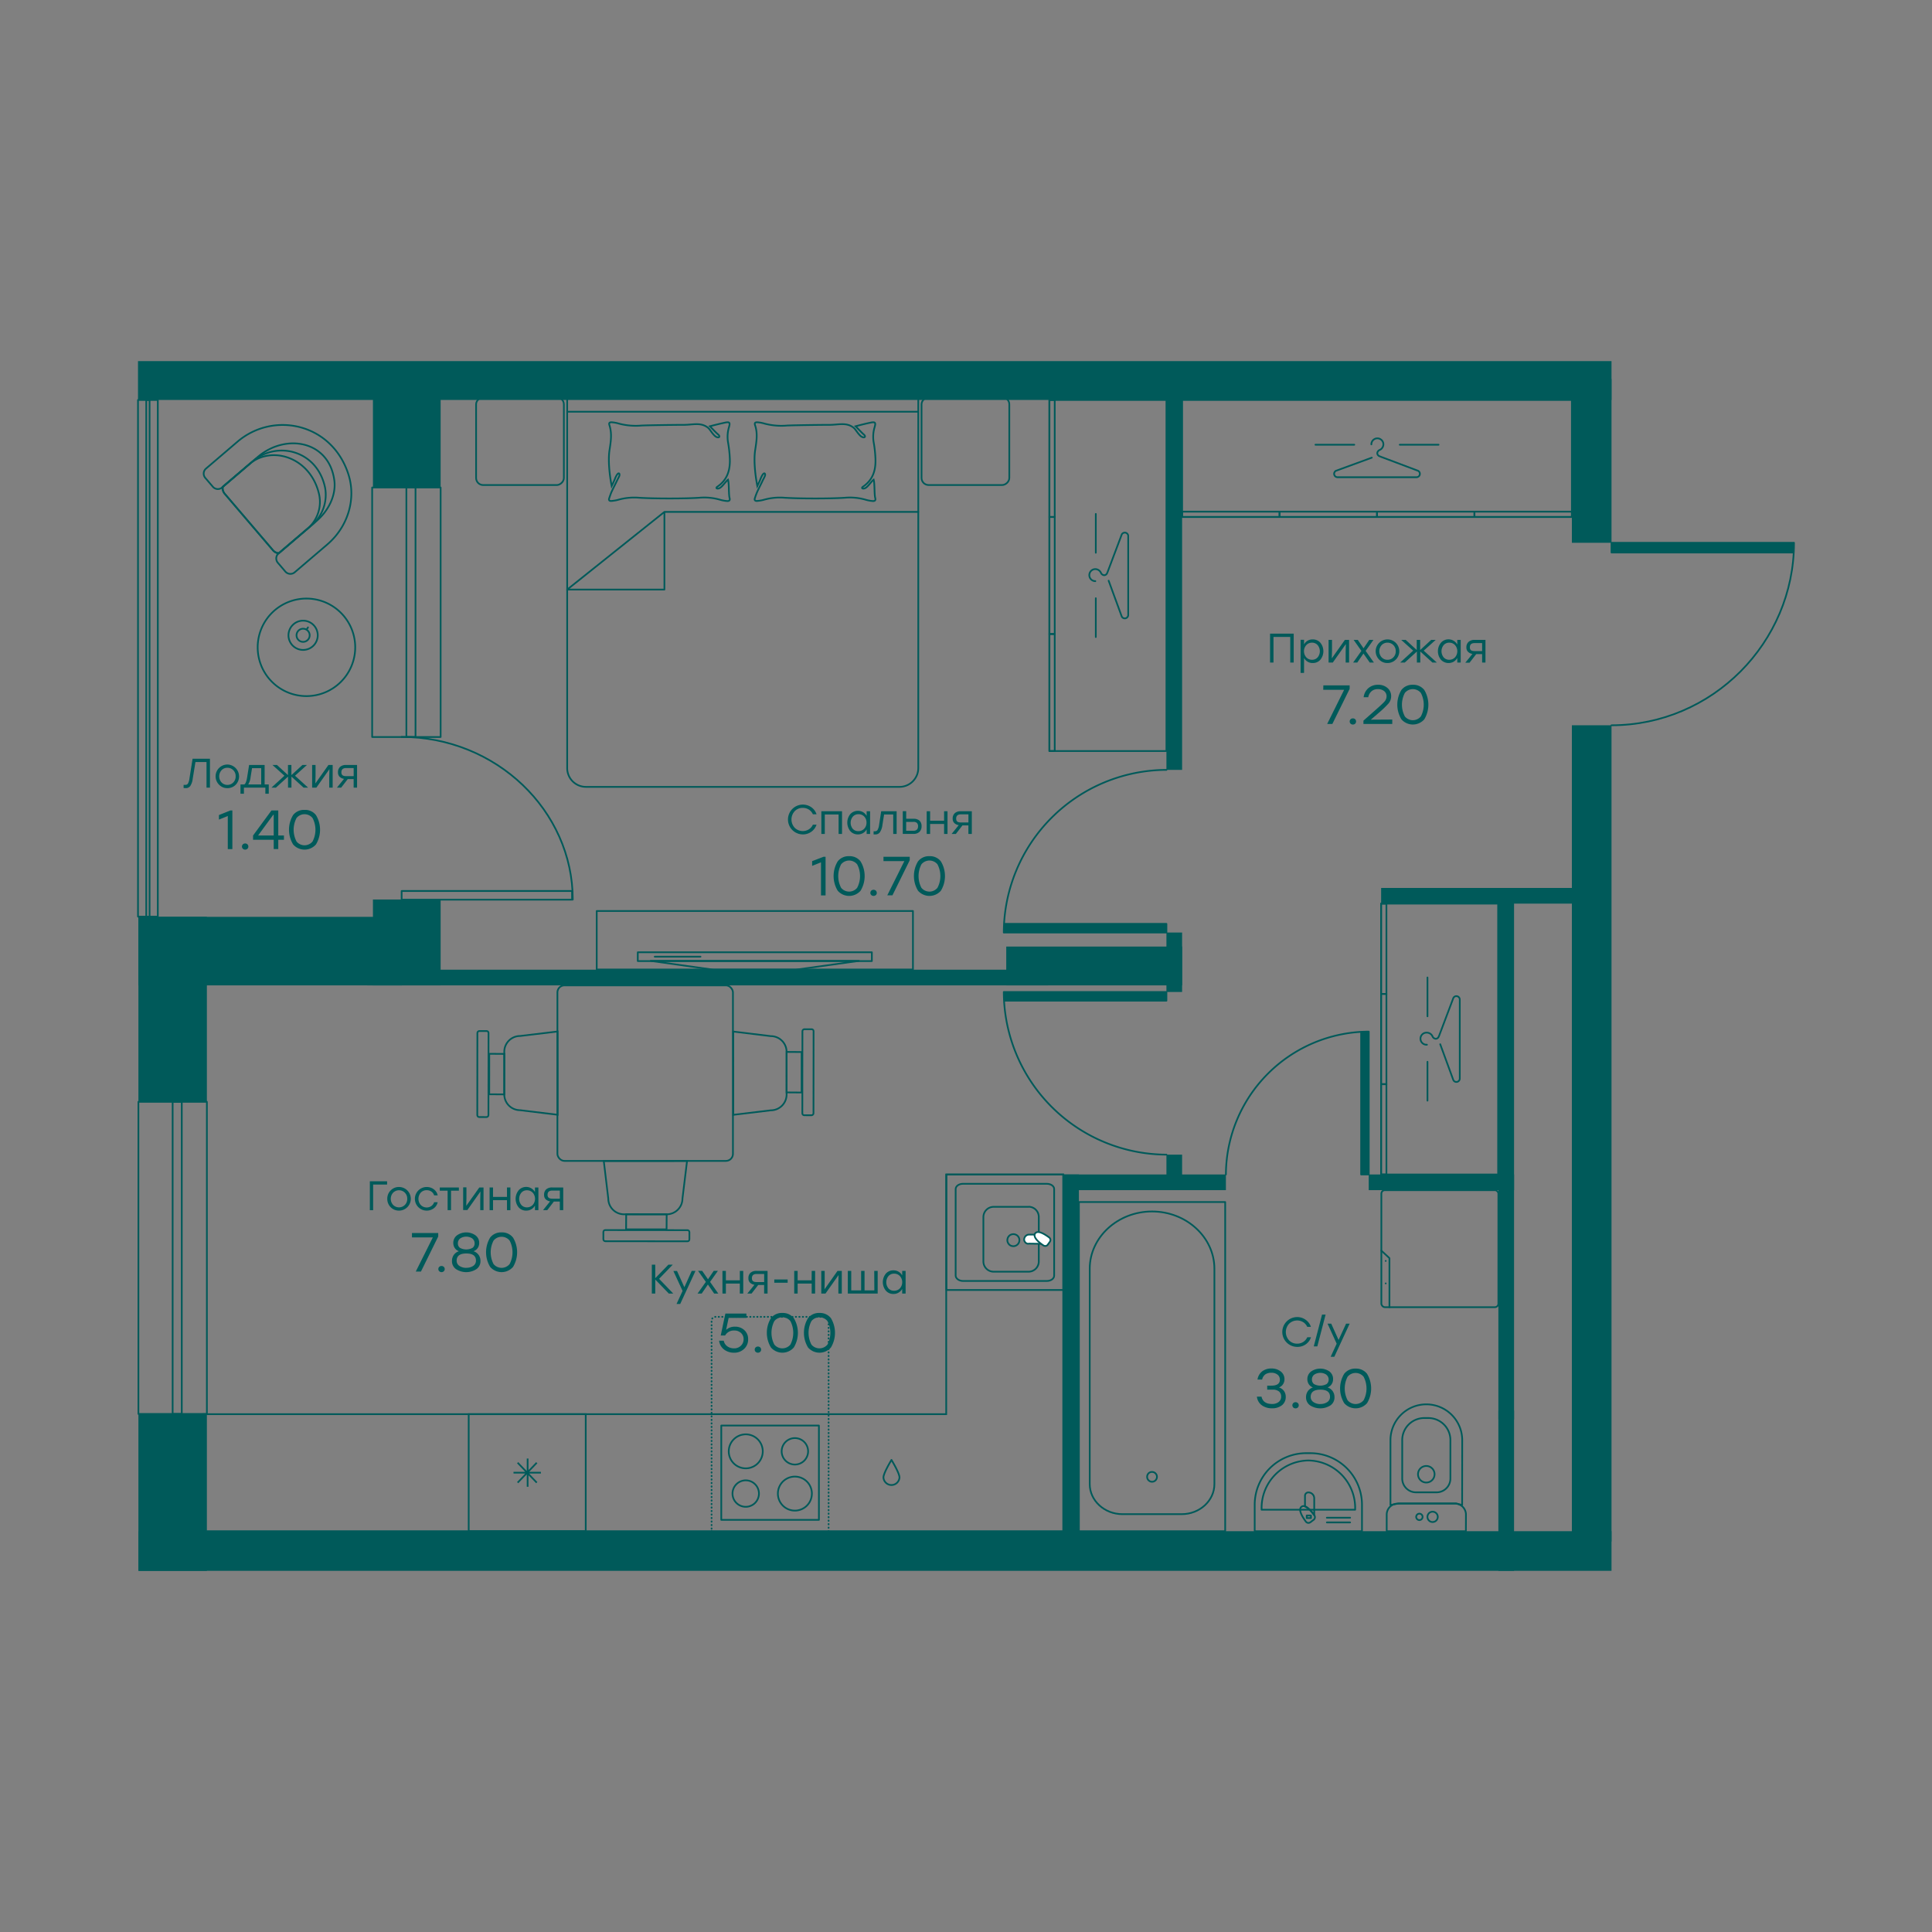 <svg id="_2" data-name="2" xmlns="http://www.w3.org/2000/svg" viewBox="0 0 700 700">
  <rect x="0" y="0" width="700" height="700" fill="#808080" stroke="none"/>
  <defs>
    <style>
      .cls-1, .cls-10, .cls-2, .cls-3, .cls-4, .cls-5, .cls-6, .cls-7, .cls-9 {
        fill: none;
      }

      .cls-1, .cls-10, .cls-11, .cls-2, .cls-3, .cls-4, .cls-5, .cls-6, .cls-7, .cls-8, .cls-9 {
        stroke: #005a5a;
        stroke-width: 0.62px;
      }

      .cls-1, .cls-2 {
        stroke-miterlimit: 22.93;
      }

      .cls-1, .cls-10, .cls-4, .cls-8 {
        fill-rule: evenodd;
      }

      .cls-3, .cls-4, .cls-5, .cls-6 {
        stroke-linecap: round;
      }

      .cls-11, .cls-3, .cls-4 {
        stroke-linejoin: round;
      }

      .cls-10, .cls-5, .cls-6, .cls-9 {
        stroke-miterlimit: 10;
      }

      .cls-6 {
        stroke-dasharray: 0.12 1.15;
      }

      .cls-7, .cls-8 {
        stroke-miterlimit: 22.93;
      }

      .cls-8 {
        fill: #fff;
      }

      .cls-11, .cls-12 {
        fill: #005a5a;
      }
    </style>
  </defs>
  <g>
    <g>
      <polygon class="cls-1" points="73.72 554.78 73.72 512.38 342.83 512.38 342.83 425.52 385.23 425.52 385.23 554.78 73.72 554.78"/>
      <g>
        <rect class="cls-2" x="169.82" y="512.38" width="42.4" height="42.4"/>
        <polygon class="cls-1" points="194.48 529.97 191.17 533.42 191.17 528.46 191.17 533.42 191.02 533.58 191.17 533.58 191.17 533.42 191.17 533.58 195.99 533.58 191.17 533.58 191.17 533.74 191.02 533.58 187.56 537.19 191.02 533.58 191.02 533.58 191.02 533.58 191.02 533.58 191.02 533.58 186.05 533.58 191.02 533.58 187.56 529.97 191.02 533.58 191.02 533.58 191.02 533.58 191.17 533.74 191.17 538.69 191.17 533.74 194.48 537.19 191.17 533.74 191.17 533.58 191.02 533.58 191.17 533.42 194.48 529.97"/>
      </g>
      <g>
        <g>
          <rect class="cls-3" x="261.33" y="516.5" width="35.38" height="34.18"/>
          <path class="cls-4" d="M270.19,536.36a4.79,4.79,0,1,1-4.79,4.79A4.8,4.8,0,0,1,270.19,536.36Z"/>
          <path class="cls-4" d="M270.19,519.69a6.16,6.16,0,1,1-6.15,6.15A6.17,6.17,0,0,1,270.19,519.69Z"/>
          <path class="cls-4" d="M288,535a6.16,6.16,0,1,1-6.16,6.15A6.16,6.16,0,0,1,288,535Z"/>
          <path class="cls-4" d="M288,521.05a4.79,4.79,0,1,1-4.79,4.79A4.8,4.8,0,0,1,288,521.05Z"/>
        </g>
        <g>
          <line class="cls-5" x1="300.22" y1="554.78" x2="300.22" y2="554.72"/>
          <path class="cls-6" d="M300.22,553.57V478.51a1.39,1.39,0,0,0-1.39-1.39H259.21a1.39,1.39,0,0,0-1.39,1.39v75.63"/>
          <line class="cls-5" x1="257.82" y1="554.72" x2="257.82" y2="554.78"/>
        </g>
      </g>
      <path class="cls-3" d="M325.9,535.31a2.91,2.91,0,0,1-5.81,0c0-1.61,2.91-6.35,2.91-6.35S325.9,533.7,325.9,535.31Z"/>
      <g>
        <path class="cls-7" d="M379.26,428.91H348.92c-1.47,0-2.67.83-2.67,1.93v31.35c0,1,1.2,1.93,2.67,1.93h30.34c1.48,0,2.68-.83,2.68-1.93V430.77C381.94,429.74,380.74,428.91,379.26,428.91Z"/>
        <path class="cls-7" d="M372.66,437.26H360a3.72,3.72,0,0,0-3.7,3.72v16.08a3.72,3.72,0,0,0,3.7,3.7h12.68a3.7,3.7,0,0,0,3.69-3.7h0V441a3.69,3.69,0,0,0-3.61-3.77Z"/>
        <path class="cls-7" d="M369.35,449.33a2,2,0,0,0-.36-1.2,2.08,2.08,0,0,0-1-.81,2.25,2.25,0,0,0-1.26-.12,2.16,2.16,0,0,0-1.12.6,2.22,2.22,0,0,0-.58,1.1,2,2,0,0,0,.12,1.26,2.33,2.33,0,0,0,.79,1,2.29,2.29,0,0,0,1.22.36,2.2,2.2,0,0,0,1.53-.63A2.14,2.14,0,0,0,369.35,449.33Z"/>
        <path class="cls-8" d="M378.13,450.66a9.65,9.65,0,0,1-2.74-3.34h-2.5a1.81,1.81,0,0,0-1.81,1.66,1.52,1.52,0,0,0,.11.7,1.72,1.72,0,0,0,.41.56,1.26,1.26,0,0,0,.6.35,2,2,0,0,0,.69,0Z"/>
        <path class="cls-8" d="M379.6,451l.72-1a1.19,1.19,0,0,0,.27-.83,1.22,1.22,0,0,0-.39-.77c-.93-.68-4.06-3-5.14-1.51s2.07,3.77,3,4.35a1.15,1.15,0,0,0,.83.18A1,1,0,0,0,379.6,451Z"/>
        <path class="cls-3" d="M385.29,425.57H342.9v41.82h42.39Z"/>
      </g>
    </g>
    <g>
      <path class="cls-4" d="M493.47,554.78H454.6v-9.57a18.69,18.69,0,0,1,18.58-18.7h1.7a18.7,18.7,0,0,1,18.59,18.7Z"/>
      <path class="cls-4" d="M491,547H457.1v-.51A17.19,17.19,0,0,1,474,529.16h0A17.19,17.19,0,0,1,491,546.49Z"/>
      <line class="cls-3" x1="489.17" y1="551.6" x2="480.74" y2="551.6"/>
      <line class="cls-3" x1="489.17" y1="549.89" x2="480.74" y2="549.89"/>
      <g>
        <path class="cls-4" d="M476.17,549a9.93,9.93,0,0,0-3.35-3.2v-3.84a1.23,1.23,0,0,1,1.23-1.23h0a2.14,2.14,0,0,1,2.12,2.13Z"/>
        <path class="cls-4" d="M475.85,550.73l-1,.76a1.2,1.2,0,0,1-1.68-.13c-.71-1-3.14-4.3-1.6-5.44h0c1.58-1.17,4,2.19,4.68,3.16A1.21,1.21,0,0,1,475.85,550.73Z"/>
        <rect class="cls-3" x="473.45" y="549.1" width="1.54" height="0.93"/>
      </g>
    </g>
    <g>
      <path class="cls-4" d="M531.12,554.78H502.43v-6a4,4,0,0,1,4-4h20.71a4,4,0,0,1,4,4Z"/>
      <path class="cls-4" d="M529.76,545.3l-2.18-.58H506.85l-3.06.58V521.82a13,13,0,0,1,13-13h0a13,13,0,0,1,13,13Z"/>
      <path class="cls-4" d="M520.5,540.7h-7.45a5,5,0,0,1-5-5V521.78a8,8,0,0,1,8-8h1.46a8,8,0,0,1,8,8v13.93A5,5,0,0,1,520.5,540.7Z"/>
      <path class="cls-4" d="M516.77,537.15a3,3,0,1,1,3-3A3,3,0,0,1,516.77,537.15Z"/>
      <path class="cls-4" d="M519.07,551.46a1.87,1.87,0,1,1,1.86-1.87A1.87,1.87,0,0,1,519.07,551.46Z"/>
      <path class="cls-4" d="M514.27,550.75a1.16,1.16,0,1,1,1.16-1.16A1.15,1.15,0,0,1,514.27,550.75Z"/>
    </g>
    <g>
      <rect class="cls-3" x="390.91" y="435.52" width="53" height="119.26"/>
      <path class="cls-4" d="M440,459.68v78.05c0,6-5.34,10.88-11.85,10.88H406.68c-6.52,0-11.85-4.9-11.85-10.88V459.68c0-11.41,10.16-20.74,22.58-20.74S440,448.27,440,459.68Z"/>
      <path class="cls-4" d="M415.63,535a1.78,1.78,0,1,0,1.78-1.69A1.74,1.74,0,0,0,415.63,535Z"/>
    </g>
    <g>
      <g>
        <rect class="cls-3" x="500.49" y="431.22" width="42.4" height="42.4" rx="1.28"/>
        <polyline class="cls-4" points="500.49 453.13 503.42 455.85 503.42 473.62"/>
      </g>
      <g>
        <path class="cls-4" d="M502.07,456.86v0Z"/>
        <path class="cls-4" d="M502.07,465v0Z"/>
      </g>
    </g>
    <g>
      <polygon class="cls-4" points="500.4 327.4 542.8 327.4 542.8 337.62 542.8 415.32 542.8 425.53 500.4 425.53 500.4 415.32 500.4 337.62 500.4 327.4"/>
      <polygon class="cls-4" points="500.39 327.4 502.33 327.4 502.33 330.81 502.33 356.71 502.33 360.11 500.39 360.11 500.39 356.71 500.39 330.81 500.39 327.4"/>
      <polygon class="cls-4" points="500.39 392.82 502.33 392.82 502.33 389.42 502.33 363.52 502.33 360.11 500.39 360.11 500.39 363.52 500.39 389.42 500.39 392.82"/>
      <polygon class="cls-4" points="500.39 425.53 502.33 425.53 502.33 422.13 502.33 396.23 502.33 392.82 500.39 392.82 500.39 396.23 500.39 422.13 500.39 425.53"/>
      <g>
        <path class="cls-4" d="M517,378.52a2.19,2.19,0,1,1,0-4.37,2.28,2.28,0,0,1,2,1.29,1.42,1.42,0,0,0,1.16.93,1.15,1.15,0,0,0,1.07-.69c.08-.16.19-.41.19-.41l5.16-13.69a1.23,1.23,0,0,1,2.32.54v28.7a1.23,1.23,0,0,1-2.32.53l-4.76-13"/>
        <line class="cls-3" x1="517.2" y1="368.23" x2="517.2" y2="354.16"/>
        <line class="cls-3" x1="517.2" y1="398.78" x2="517.2" y2="384.7"/>
      </g>
    </g>
    <g>
      <polygon class="cls-4" points="428.31 187.31 428.31 144.91 443.01 144.91 554.82 144.91 569.52 144.91 569.52 187.31 554.82 187.31 443.01 187.31 428.31 187.31"/>
      <polygon class="cls-4" points="498.92 187.31 498.92 185.38 495.24 185.38 467.29 185.38 463.61 185.38 463.61 187.31 467.29 187.31 495.24 187.31 498.92 187.31"/>
      <polygon class="cls-4" points="463.61 187.31 463.61 185.38 459.94 185.38 431.99 185.38 428.31 185.38 428.31 187.31 431.99 187.31 459.94 187.31 463.61 187.31"/>
      <polygon class="cls-4" points="534.22 187.31 534.22 185.38 530.54 185.38 502.59 185.38 498.92 185.38 498.92 187.31 502.59 187.31 530.54 187.31 534.22 187.31"/>
      <polygon class="cls-4" points="569.52 187.31 569.52 185.38 565.85 185.38 537.89 185.38 534.22 185.38 534.22 187.31 537.89 187.31 565.85 187.31 569.52 187.31"/>
      <g>
        <path class="cls-4" d="M496.87,161a2.18,2.18,0,1,1,4.36,0,2.28,2.28,0,0,1-1.28,2,1.44,1.44,0,0,0-.94,1.16,1.2,1.2,0,0,0,.69,1.08l.41.18,13.69,5.16a1.24,1.24,0,0,1-.54,2.33H484.57a1.24,1.24,0,0,1-.54-2.33l13-4.76"/>
        <line class="cls-3" x1="507.15" y1="161.13" x2="521.22" y2="161.13"/>
        <line class="cls-3" x1="476.61" y1="161.13" x2="490.68" y2="161.13"/>
      </g>
    </g>
    <g>
      <g>
        <polygon class="cls-9" points="241.51 445.42 226.84 445.41 226.88 439.95 241.55 439.97 241.51 445.42"/>
        <rect class="cls-9" x="218.59" y="445.7" width="31.17" height="4.04" rx="0.68" transform="translate(0.49 -0.25) rotate(0.06)"/>
        <path class="cls-10" d="M248.93,420.63l-1.66,13.64a5.72,5.72,0,0,1-5.71,5.7l-15.47,0a5.72,5.72,0,0,1-5.7-5.71l-1.63-13.61Z"/>
      </g>
      <g>
        <polygon class="cls-9" points="177.26 396.48 177.27 381.81 182.73 381.85 182.71 396.52 177.26 396.48"/>
        <rect class="cls-9" x="159.37" y="387.12" width="31.17" height="4.04" rx="0.68" transform="translate(564.29 214.6) rotate(90.06)"/>
        <polygon class="cls-9" points="290.45 381.17 290.44 395.84 284.98 395.8 285 381.13 290.45 381.17"/>
        <rect class="cls-9" x="277.17" y="386.49" width="31.17" height="4.04" rx="0.68" transform="translate(-96.08 680.84) rotate(-89.94)"/>
        <path class="cls-10" d="M202.05,403.9l-13.64-1.66a5.72,5.72,0,0,1-5.7-5.71l0-15.47a5.72,5.72,0,0,1,5.71-5.7l13.61-1.63Z"/>
        <path class="cls-10" d="M265.66,373.75l13.64,1.66a5.72,5.72,0,0,1,5.7,5.71l0,15.47a5.72,5.72,0,0,1-5.71,5.7l-13.61,1.63Z"/>
      </g>
      <rect class="cls-9" x="201.96" y="357.02" width="63.6" height="63.6" rx="2.55"/>
    </g>
    <g>
      <path class="cls-4" d="M128.7,234.57a17.67,17.67,0,1,1-17.63-17.7A17.67,17.67,0,0,1,128.7,234.57Z"/>
      <g>
        <path class="cls-4" d="M115.12,230.19a5.3,5.3,0,1,1-5.29-5.31A5.29,5.29,0,0,1,115.12,230.19Z"/>
        <path class="cls-4" d="M112.2,230.19a2.38,2.38,0,1,1-2.37-2.39A2.38,2.38,0,0,1,112.2,230.19Z"/>
        <line class="cls-3" x1="111.1" y1="228.07" x2="111.59" y2="227.32"/>
      </g>
    </g>
    <g>
      <path class="cls-4" d="M93.38,165.57c10.2-8.71,25.83-5.88,27.75,8.45.71,5.28-2,11-6.56,14.84l-13.48,11.51a2.91,2.91,0,0,1-2.17-1L81.38,178.85a3,3,0,0,1-.58-2.54Z"/>
      <path class="cls-4" d="M90.4,168.11c8-6.79,21.91-2.53,25.14,10.68a12.75,12.75,0,0,1-4.11,12.75l-10.51,9a3.32,3.32,0,0,1-2-1.13L81.38,178.85a3.26,3.26,0,0,1-.78-2.37Z"/>
      <path class="cls-4" d="M126.23,171.85c2.93,9.09-.29,19.14-7.65,25.42l-11.79,10.07a2.4,2.4,0,0,1-3.39-.24l-2.75-3.22a2.41,2.41,0,0,1,.3-3.39l11.76-10a14.48,14.48,0,0,0,5.11-13.6c-2.7-13.67-17.34-17.35-26.21-9.77l-11.12,9.49a2.38,2.38,0,0,1-3.36-.24l-2.77-3.24a2.38,2.38,0,0,1,.29-3.36L86,160.07C99.1,148.85,120.28,153.33,126.23,171.85Z"/>
    </g>
    <g>
      <g>
        <path class="cls-3" d="M332.71,149.18H205.5m127.21-5.42H205.5V278.29a6.81,6.81,0,0,0,6.82,6.81H325.89a6.82,6.82,0,0,0,6.82-6.81Z"/>
        <polyline class="cls-3" points="332.71 185.47 240.73 185.47 240.73 213.61 205.5 213.61 240.73 185.47"/>
        <path class="cls-9" d="M310,154.44c1,1,2.19,2.32,3,3,1.09,1-.21,1.58-1.44.29-1-1-1.62-2.24-2.34-2.8-2.57-2-5.46-1-8.63-1s-12.09.12-15.28.24a24.06,24.06,0,0,1-8.28-.68,12.09,12.09,0,0,0-2.48-.48c-.91-.09-1.24.21-1,1,1.05,3,.53,6,.07,9-.59,3.77,0,9.1.77,13.08.23-.48,1-2.11,1.1-2.41,1.25-3.26,2-2.15,1.66-1.24-.19.47-.48,1-.69,1.4-.66,1.44-1.41,2.84-2.07,4.28a22.72,22.72,0,0,0-.89,2.38c-.26.73.14,1.08.84,1a13.19,13.19,0,0,0,2.57-.46,21.19,21.19,0,0,1,7.52-.69c5.29.33,16.29.35,21.57,0a20.57,20.57,0,0,1,7.53.68,13.13,13.13,0,0,0,2.57.5c.94.08,1.24-.26,1-1.14-.36-1.44-.13-5.07-.56-6.59-.77.57-2,2.47-2.95,3s-1.81.05-.8-.54c3.75-2.64,4.62-6.37,4.38-10.5a43.9,43.9,0,0,0-.58-5.25,12.17,12.17,0,0,1,.3-5.75c.49-1.67.22-2-1.51-1.62C313.52,153.52,311.66,154,310,154.44Z"/>
        <path class="cls-9" d="M257.23,154.44c.95,1,2.18,2.32,3,3,1.1,1-.2,1.58-1.44.29-1-1-1.61-2.24-2.33-2.8-2.58-2-5.47-1-8.63-1s-12.1.12-15.29.24a24,24,0,0,1-8.27-.68,12.36,12.36,0,0,0-2.48-.48c-.92-.09-1.25.21-1,1,1,3,.53,6,.06,9-.59,3.77,0,9.1.77,13.08.24-.48,1-2.11,1.11-2.41,1.24-3.26,2-2.15,1.66-1.24-.19.47-.49,1-.69,1.4-.67,1.44-1.42,2.84-2.08,4.28-.35.77-.61,1.58-.89,2.38s.15,1.08.84,1a13.06,13.06,0,0,0,2.57-.46,21.26,21.26,0,0,1,7.53-.69c5.28.33,16.28.35,21.57,0a20.61,20.61,0,0,1,7.53.68,13.17,13.17,0,0,0,2.56.5c.94.08,1.24-.26,1-1.14-.36-1.44-.12-5.07-.56-6.59-.77.57-2,2.47-2.95,3s-1.8.05-.79-.54c3.75-2.64,4.61-6.37,4.38-10.5a43.92,43.92,0,0,0-.59-5.25,12.3,12.3,0,0,1,.3-5.75c.49-1.67.23-2-1.51-1.62S258.89,154,257.23,154.44Z"/>
      </g>
      <rect class="cls-3" x="172.5" y="143.93" width="31.8" height="31.8" rx="2.56" transform="translate(28.57 348.24) rotate(-90)"/>
      <rect class="cls-3" x="333.9" y="143.93" width="31.8" height="31.8" rx="2.56" transform="translate(189.96 509.63) rotate(-90)"/>
    </g>
    <g>
      <rect class="cls-3" x="231.08" y="345.03" width="84.81" height="3.18"/>
      <polygon class="cls-4" points="288.26 351.34 258.49 351.34 235.76 348.15 311.21 348.15 288.26 351.34"/>
      <line class="cls-3" x1="253.81" y1="346.62" x2="237.22" y2="346.62"/>
    </g>
    <rect class="cls-3" x="262.89" y="283.37" width="21.2" height="114.58" transform="translate(614.15 67.18) rotate(90)"/>
    <g>
      <polygon class="cls-4" points="380.22 272.11 422.62 272.11 422.62 258.87 422.62 158.15 422.62 144.91 380.22 144.91 380.22 158.15 380.22 258.87 380.22 272.11"/>
      <polygon class="cls-4" points="380.22 272.12 382.15 272.12 382.15 267.7 382.15 234.13 382.15 229.71 380.22 229.71 380.22 234.13 380.22 267.7 380.22 272.12"/>
      <polygon class="cls-4" points="380.22 187.31 382.15 187.31 382.15 191.72 382.15 225.3 382.15 229.71 380.22 229.71 380.22 225.3 380.22 191.72 380.22 187.31"/>
      <polygon class="cls-4" points="380.22 144.91 382.15 144.91 382.15 149.32 382.15 182.89 382.15 187.31 380.22 187.31 380.22 182.89 380.22 149.32 380.22 144.91"/>
      <g>
        <path class="cls-4" d="M396.86,210.56a2.18,2.18,0,1,1,0-4.36,2.25,2.25,0,0,1,2,1.28,1.43,1.43,0,0,0,1.16.93,1.17,1.17,0,0,0,1.08-.69c.08-.16.18-.41.18-.41l5.16-13.68a1.24,1.24,0,0,1,2.33.53v28.7a1.24,1.24,0,0,1-2.33.54l-4.76-13"/>
        <line class="cls-3" x1="397.03" y1="200.27" x2="397.03" y2="186.2"/>
        <line class="cls-3" x1="397.03" y1="230.82" x2="397.03" y2="216.75"/>
      </g>
    </g>
    <g>
      <rect class="cls-11" x="363.96" y="359.42" width="58.66" height="3.15"/>
      <path class="cls-4" d="M422.62,418.35a59.17,59.17,0,0,1-58.93-58.93"/>
    </g>
    <g>
      <rect class="cls-11" x="363.96" y="334.73" width="58.66" height="3.15"/>
      <path class="cls-4" d="M422.62,278.94a59.17,59.17,0,0,0-58.93,58.93"/>
    </g>
    <g>
      <rect class="cls-11" x="583.88" y="196.66" width="65.81" height="3.53"/>
      <path class="cls-4" d="M583.88,262.78c36.52,0,66.12-30,66.12-66.12"/>
    </g>
    <g>
      <rect class="cls-11" x="493.16" y="374.02" width="2.77" height="51.52"/>
      <path class="cls-4" d="M444.17,425.53a52,52,0,0,1,51.75-51.76"/>
    </g>
    <g>
      <rect class="cls-3" x="134.84" y="176.63" width="24.81" height="90.4"/>
      <rect class="cls-3" x="147.24" y="176.62" width="3.31" height="90.41"/>
    </g>
    <g>
      <rect class="cls-3" x="50.15" y="399.21" width="24.81" height="113.08"/>
      <rect class="cls-3" x="62.55" y="399.21" width="3.31" height="113.09"/>
    </g>
    <g>
      <rect class="cls-3" x="50" y="144.92" width="7.18" height="187.19"/>
      <rect class="cls-3" x="52.99" y="144.91" width="1.2" height="187.21"/>
    </g>
    <g>
      <rect class="cls-3" x="145.52" y="322.82" width="61.75" height="3.15"/>
      <path class="cls-4" d="M145.52,267c34.27,0,62,26.76,62,58.94"/>
    </g>
    <rect class="cls-12" x="135.12" y="325.91" width="24.53" height="31.11"/>
    <rect class="cls-12" x="135.12" y="139.52" width="24.53" height="37.11"/>
    <rect class="cls-12" x="50.15" y="512.29" width="24.81" height="56.86"/>
    <rect class="cls-12" x="50.15" y="332.19" width="24.81" height="67.02"/>
    <rect class="cls-12" x="50.15" y="332.19" width="95.44" height="24.83"/>
    <rect class="cls-12" x="364.58" y="342.96" width="63.72" height="14.06"/>
    <rect class="cls-12" x="133.02" y="351.34" width="246.82" height="5.68"/>
    <rect class="cls-12" x="500.41" y="321.72" width="77.79" height="5.68"/>
    <rect class="cls-12" x="569.52" y="262.78" width="14.36" height="295.74"/>
    <rect class="cls-12" x="569.52" y="137.29" width="14.36" height="59.37"/>
    <rect class="cls-12" x="385.23" y="425.53" width="5.68" height="134.93"/>
    <rect class="cls-12" x="385.23" y="425.53" width="58.94" height="5.68"/>
    <rect class="cls-12" x="495.92" y="425.53" width="52.65" height="5.68"/>
    <rect class="cls-12" x="422.62" y="418.35" width="5.68" height="11.41"/>
    <rect class="cls-12" x="422.62" y="337.87" width="5.68" height="21.54"/>
    <rect class="cls-12" x="422.62" y="137.73" width="5.68" height="141.21"/>
    <rect class="cls-12" x="50.19" y="554.78" width="533.69" height="14.36"/>
    <rect class="cls-12" x="542.89" y="324.01" width="5.68" height="190.28"/>
    <rect class="cls-12" x="542.89" y="511.1" width="5.68" height="58.04"/>
    <rect class="cls-12" x="50" y="130.84" width="533.88" height="14.07"/>
    <g>
      <path class="cls-12" d="M140.25,428v1.19h-5.06v9.29H134V428Z"/>
      <path class="cls-12" d="M144.56,430.07a4.28,4.28,0,1,1,0,8.56,4.2,4.2,0,0,1-4.24-4.28,4.16,4.16,0,0,1,1.24-3.05A4.08,4.08,0,0,1,144.56,430.07Zm2.12,2.06a3,3,0,0,0-4.24,0,3.3,3.3,0,0,0,0,4.44,3,3,0,0,0,4.25,0,3,3,0,0,0,.86-2.22A3,3,0,0,0,146.68,432.13Z"/>
      <path class="cls-12" d="M154.6,438.63a4.28,4.28,0,1,1,0-8.56,4.2,4.2,0,0,1,2.57.83,3.65,3.65,0,0,1,1.42,2.21H157.3a2.66,2.66,0,0,0-1-1.38,2.9,2.9,0,0,0-1.69-.5,2.83,2.83,0,0,0-2.15.88,3.39,3.39,0,0,0,0,4.49,3,3,0,0,0,3.83.37,2.74,2.74,0,0,0,1-1.38h1.29a3.69,3.69,0,0,1-1.44,2.22A4.14,4.14,0,0,1,154.6,438.63Z"/>
      <path class="cls-12" d="M166.26,430.24v1.16h-2.84v7.07h-1.24V431.4h-2.84v-1.16h6.92Z"/>
      <path class="cls-12" d="M173.67,430.24h1.52v8.23H174v-4l.08-2.77-4.74,6.72h-1.53v-8.23H169v3.95l-.07,2.75Z"/>
      <path class="cls-12" d="M183.69,430.24h1.24v8.23h-1.24v-3.63h-5.06v3.63h-1.24v-8.23h1.24v3.42h5.06Z"/>
      <path class="cls-12" d="M193.83,430.24h1.24v8.23h-1.24V436.8a3.59,3.59,0,0,1-1.31,1.34,3.49,3.49,0,0,1-1.86.49,3.55,3.55,0,0,1-2.76-1.2,4.92,4.92,0,0,1,0-6.15,3.64,3.64,0,0,1,5.93.65Zm-2.93,7.21a2.78,2.78,0,0,0,2.11-.88,3.35,3.35,0,0,0,0-4.44,2.81,2.81,0,0,0-2.11-.87,2.61,2.61,0,0,0-2,.87,3.51,3.51,0,0,0,0,4.45A2.6,2.6,0,0,0,190.9,437.45Z"/>
      <path class="cls-12" d="M200.07,430.24h4v8.23h-1.24v-3.12h-2.16l-2.39,3.12h-1.54l2.57-3.19a2.91,2.91,0,0,1-1.6-.77,2.15,2.15,0,0,1-.58-1.58,2.57,2.57,0,0,1,.76-2A3.12,3.12,0,0,1,200.07,430.24Zm.1,4.07h2.67v-2.95h-2.73c-1.14,0-1.72.51-1.72,1.54S199,434.31,200.17,434.31Z"/>
    </g>
    <g>
      <path class="cls-12" d="M69.77,274.91h6.3v10.47H74.82v-9.29h-4l-1,6.09a6,6,0,0,1-.88,2.6,1.9,1.9,0,0,1-1.6.77,5.87,5.87,0,0,1-.82-.05v-1.13a5.22,5.22,0,0,0,.58,0,1.07,1.07,0,0,0,1-.48,5.28,5.28,0,0,0,.54-1.81Z"/>
      <path class="cls-12" d="M82.39,277a4.32,4.32,0,0,1,3,7.34,4.11,4.11,0,0,1-3,1.22,4.07,4.07,0,0,1-3-1.23,4.28,4.28,0,0,1,3-7.33Zm2.13,2.06a2.87,2.87,0,0,0-2.13-.88,2.81,2.81,0,0,0-2.11.88,3.3,3.3,0,0,0,0,4.44,2.85,2.85,0,0,0,2.11.88,2.87,2.87,0,0,0,2.13-.88,3,3,0,0,0,.86-2.22A3,3,0,0,0,84.52,279.05Z"/>
      <path class="cls-12" d="M95.88,284.22h1.5v3.36H96.14v-2.2H88.38v2.2H87.13v-3.36h1.41c.45-.31.78-1.18,1-2.59l.72-4.47h5.62Zm-5.95,0h4.71v-5.9H91.32l-.54,3.34A5.92,5.92,0,0,1,89.93,284.22Z"/>
      <path class="cls-12" d="M111.64,285.38H110l-4.4-4v4h-1.24v-4l-4.4,4H98.34l4.71-4.32-4.34-3.9h1.63l4,3.67v-3.67h1.24v3.67l4-3.67h1.63l-4.33,3.9Z"/>
      <path class="cls-12" d="M119,277.16h1.53v8.22h-1.24v-3.95l.07-2.76-4.74,6.71h-1.53v-8.22h1.24v3.95l-.07,2.75Z"/>
      <path class="cls-12" d="M125.37,277.16h4v8.22h-1.24v-3.11H126l-2.39,3.11h-1.54l2.57-3.18a2.91,2.91,0,0,1-1.6-.77,2.15,2.15,0,0,1-.58-1.58,2.56,2.56,0,0,1,.76-2A3.12,3.12,0,0,1,125.37,277.16Zm.1,4.06h2.67v-2.94h-2.73c-1.14,0-1.72.51-1.72,1.54S124.29,281.22,125.47,281.22Z"/>
    </g>
    <g>
      <path class="cls-12" d="M470,488a5.4,5.4,0,1,1,0-10.8,5.16,5.16,0,0,1,3.09,1,5,5,0,0,1,1.88,2.55h-1.33a3.79,3.79,0,0,0-1.45-1.69,4.18,4.18,0,0,0-5.14.57,4.44,4.44,0,0,0,0,6,3.94,3.94,0,0,0,2.94,1.2,4,4,0,0,0,2.2-.62,3.9,3.9,0,0,0,1.45-1.69H475a5,5,0,0,1-1.88,2.54A5.15,5.15,0,0,1,470,488Z"/>
      <path class="cls-12" d="M480.29,476.3l-3,11.52H476l3-11.52Z"/>
      <path class="cls-12" d="M487.71,479.59H489l-5.55,12h-1.33l2.18-4.74L481,479.59h1.33l2.66,5.9Z"/>
    </g>
    <g>
      <path class="cls-12" d="M290.88,302.32a5.4,5.4,0,1,1,3.09-9.84,5,5,0,0,1,1.88,2.55h-1.33a3.87,3.87,0,0,0-1.45-1.7,4,4,0,0,0-2.2-.62,3.94,3.94,0,0,0-2.94,1.2,4.44,4.44,0,0,0,0,6,4.18,4.18,0,0,0,5.14.57,3.79,3.79,0,0,0,1.45-1.69h1.33a5.06,5.06,0,0,1-1.88,2.56A5.21,5.21,0,0,1,290.88,302.32Z"/>
      <path class="cls-12" d="M305.08,293.93v8.23h-1.24V295.1h-5v7.06h-1.25v-8.23h7.47Z"/>
      <path class="cls-12" d="M314,293.93h1.25v8.23H314V300.5a3.56,3.56,0,0,1-1.3,1.34,3.64,3.64,0,0,1-1.87.48,3.58,3.58,0,0,1-2.76-1.2,4.92,4.92,0,0,1,0-6.15,3.79,3.79,0,0,1,4.63-.71,3.61,3.61,0,0,1,1.3,1.36ZM311,301.14a2.81,2.81,0,0,0,2.11-.87,3.1,3.1,0,0,0,.84-2.22,3.06,3.06,0,0,0-.84-2.22A2.78,2.78,0,0,0,311,295a2.59,2.59,0,0,0-2,.88,3.51,3.51,0,0,0,0,4.45A2.64,2.64,0,0,0,311,301.14Z"/>
      <path class="cls-12" d="M319.27,293.93h5.6v8.23h-1.24V295.1h-3.31l-.61,3.86a5.82,5.82,0,0,1-.91,2.59,1.92,1.92,0,0,1-1.61.77,4.83,4.83,0,0,1-.67,0v-1.14l.44,0a1.11,1.11,0,0,0,1-.48,5.09,5.09,0,0,0,.55-1.81Z"/>
      <path class="cls-12" d="M331,296.66a3.07,3.07,0,0,1,2.15.68,2.59,2.59,0,0,1,.75,2,2.71,2.71,0,0,1-.78,2.07,3.06,3.06,0,0,1-2.18.73h-3.85v-8.23h1.24v2.73ZM330.9,301c1.15,0,1.73-.54,1.73-1.62a1.66,1.66,0,0,0-.38-1.18,1.73,1.73,0,0,0-1.32-.42h-2.61V301Z"/>
      <path class="cls-12" d="M342.06,293.93h1.24v8.23h-1.24v-3.62H337v3.62h-1.24v-8.23H337v3.43h5.06Z"/>
      <path class="cls-12" d="M348.11,293.93h4v8.23h-1.24v-3.11h-2.15l-2.4,3.11h-1.54l2.58-3.19a2.84,2.84,0,0,1-1.6-.77,2.14,2.14,0,0,1-.59-1.57,2.56,2.56,0,0,1,.77-2A3.05,3.05,0,0,1,348.11,293.93Zm.11,4.07h2.66v-2.95h-2.72c-1.15,0-1.72.52-1.72,1.55S347,298,348.22,298Z"/>
    </g>
    <g>
      <path class="cls-12" d="M468.73,229.59v10.47h-1.25v-9.29h-6.07v9.29h-1.24V229.59h8.56Z"/>
      <path class="cls-12" d="M475.64,231.67a3.55,3.55,0,0,1,2.76,1.21,4.89,4.89,0,0,1,0,6.14,3.56,3.56,0,0,1-2.77,1.21,3.5,3.5,0,0,1-3.15-1.83v5.4h-1.25v-12h1.25v1.69a3.41,3.41,0,0,1,1.3-1.36A3.56,3.56,0,0,1,475.64,231.67Zm-.24,7.38a2.63,2.63,0,0,0,2-.87,3.49,3.49,0,0,0,0-4.45,2.64,2.64,0,0,0-2-.88,2.81,2.81,0,0,0-2.11.88,3.35,3.35,0,0,0,0,4.44A2.81,2.81,0,0,0,475.4,239.05Z"/>
      <path class="cls-12" d="M487.28,231.84h1.52v8.22h-1.24v-3.95l.07-2.76-4.74,6.71h-1.52v-8.22h1.24v3.95l-.08,2.75Z"/>
      <path class="cls-12" d="M497.79,240.06h-1.5L494,236.79l-2.24,3.27h-1.5l3-4.23-2.82-4h1.49l2.11,3.06,2.08-3.06h1.51l-2.84,4Z"/>
      <path class="cls-12" d="M502.71,231.67a4.28,4.28,0,1,1,0,8.56,4.07,4.07,0,0,1-3-1.23,4.28,4.28,0,0,1,3-7.33Zm2.13,2.06a2.91,2.91,0,0,0-2.13-.88,2.85,2.85,0,0,0-2.11.88,3.3,3.3,0,0,0,0,4.44,2.85,2.85,0,0,0,2.11.88,2.87,2.87,0,0,0,2.13-.88,3,3,0,0,0,.86-2.22A3,3,0,0,0,504.84,233.73Z"/>
      <path class="cls-12" d="M520.6,240.06H519l-4.4-4v4h-1.24v-4l-4.39,4H507.3l4.72-4.32-4.34-3.9h1.63l4,3.68v-3.68h1.24v3.68l4-3.68h1.63l-4.34,3.9Z"/>
      <path class="cls-12" d="M528,231.84h1.24v8.22H528V238.4a3.66,3.66,0,0,1-1.31,1.34,3.76,3.76,0,0,1-4.62-.72,4.87,4.87,0,0,1,0-6.14,3.64,3.64,0,0,1,5.93.65Zm-2.93,7.21a2.81,2.81,0,0,0,2.11-.88,3.38,3.38,0,0,0,0-4.44,2.81,2.81,0,0,0-2.11-.88,2.62,2.62,0,0,0-2,.88,3.53,3.53,0,0,0,0,4.45A2.64,2.64,0,0,0,525.05,239.05Z"/>
      <path class="cls-12" d="M534.21,231.84h4v8.22H537V237h-2.15l-2.4,3.11h-1.54l2.58-3.18a2.91,2.91,0,0,1-1.6-.77,2.16,2.16,0,0,1-.59-1.58,2.58,2.58,0,0,1,.77-2A3.1,3.1,0,0,1,534.21,231.84Zm.11,4.06H537V233h-2.72c-1.15,0-1.72.51-1.72,1.54S533.13,235.9,534.32,235.9Z"/>
    </g>
    <g>
      <path class="cls-12" d="M243.93,468.68h-1.6l-4.92-5.08v5.08h-1.24V458.21h1.24v4.91l4.76-4.91h1.58l-4.95,5.13Z"/>
      <path class="cls-12" d="M250.63,460.46H252l-5.55,12h-1.33l2.19-4.74-3.34-7.22h1.33l2.66,5.89Z"/>
      <path class="cls-12" d="M260.25,468.68h-1.49l-2.28-3.27-2.24,3.27h-1.5l3-4.23-2.82-4h1.49l2.11,3.06,2.08-3.06h1.51l-2.84,4Z"/>
      <path class="cls-12" d="M268.05,460.46h1.24v8.22h-1.24v-3.62H263v3.62h-1.24v-8.22H263v3.42h5.06Z"/>
      <path class="cls-12" d="M274.1,460.46h4v8.22h-1.24v-3.11h-2.15l-2.4,3.11h-1.54l2.58-3.18a2.94,2.94,0,0,1-1.61-.77,2.19,2.19,0,0,1-.58-1.58,2.59,2.59,0,0,1,.76-2A3.14,3.14,0,0,1,274.1,460.46Zm.11,4.06h2.66v-2.94h-2.72c-1.15,0-1.72.51-1.72,1.54S273,464.52,274.21,464.52Z"/>
      <path class="cls-12" d="M285.38,463.58v1.18h-4.84v-1.18Z"/>
      <path class="cls-12" d="M294.09,460.46h1.24v8.22h-1.24v-3.62H289v3.62h-1.24v-8.22H289v3.42h5.06Z"/>
      <path class="cls-12" d="M303.45,460.46H305v8.22h-1.24v-3.95l.07-2.76-4.74,6.71h-1.53v-8.22h1.24v3.94l-.07,2.76Z"/>
      <path class="cls-12" d="M316.75,460.46H318v8.22H307.18v-8.22h1.24v7.06H312v-7.06h1.24v7.06h3.55Z"/>
      <path class="cls-12" d="M326.88,460.46h1.24v8.22h-1.24V467a3.56,3.56,0,0,1-3.17,1.83,3.52,3.52,0,0,1-2.76-1.21,4.88,4.88,0,0,1,0-6.15,3.55,3.55,0,0,1,2.76-1.2,3.5,3.5,0,0,1,3.17,1.85Zm-2.93,7.2a2.78,2.78,0,0,0,2.1-.87,3.35,3.35,0,0,0,0-4.44,2.79,2.79,0,0,0-2.1-.88,2.65,2.65,0,0,0-2.05.88,3.55,3.55,0,0,0,0,4.45A2.63,2.63,0,0,0,324,467.66Z"/>
    </g>
    <g>
      <path class="cls-12" d="M149.26,446.74h9.52V448l-6.26,12.71h-1.88l6.18-12.37h-7.56Z"/>
      <path class="cls-12" d="M159.15,459a1.25,1.25,0,0,1,1.65,0,1.08,1.08,0,0,1,.33.8,1.06,1.06,0,0,1-.33.8,1.22,1.22,0,0,1-1.65,0,1.06,1.06,0,0,1-.33-.8A1.08,1.08,0,0,1,159.15,459Z"/>
      <path class="cls-12" d="M171.56,453.34a3.58,3.58,0,0,1,1.86,1.34,3.73,3.73,0,0,1,.66,2.21,3.47,3.47,0,0,1-1.46,2.94,6.81,6.81,0,0,1-7.39,0,3.46,3.46,0,0,1-1.47-2.94,3.73,3.73,0,0,1,.66-2.21,3.58,3.58,0,0,1,1.86-1.34,3,3,0,0,1-1.51-1.16,3.25,3.25,0,0,1-.53-1.83,3.35,3.35,0,0,1,1.34-2.77,5.81,5.81,0,0,1,6.69,0,3.33,3.33,0,0,1,1.35,2.77,3.18,3.18,0,0,1-.54,1.83A3,3,0,0,1,171.56,453.34Zm-2.63,6a4.29,4.29,0,0,0,2.52-.68,2.21,2.21,0,0,0,1-1.91q0-2.59-3.49-2.59t-3.51,2.59a2.21,2.21,0,0,0,1,1.91A4.34,4.34,0,0,0,168.93,459.36Zm2.19-10.63a4,4,0,0,0-4.38,0,2.17,2.17,0,0,0-.84,1.8,1.91,1.91,0,0,0,.74,1.6,4.74,4.74,0,0,0,4.58,0,1.91,1.91,0,0,0,.74-1.6A2.17,2.17,0,0,0,171.12,448.73Z"/>
      <path class="cls-12" d="M181.74,446.52a5,5,0,0,1,4.14,1.88,10.28,10.28,0,0,1,0,10.63,5.49,5.49,0,0,1-8.28,0,10.26,10.26,0,0,1,0-10.65A5,5,0,0,1,181.74,446.52ZM178.83,458a3.78,3.78,0,0,0,5.81,0,9.17,9.17,0,0,0,0-8.52,3.76,3.76,0,0,0-5.81,0,9.24,9.24,0,0,0,0,8.52Z"/>
    </g>
    <g>
      <path class="cls-12" d="M83.43,293.65h.76v14H82.53v-12l-3.21,1.3v-1.64Z"/>
      <path class="cls-12" d="M88,305.92a1.22,1.22,0,0,1,1.65,0,1.06,1.06,0,0,1,.33.8,1.08,1.08,0,0,1-.33.8,1.22,1.22,0,0,1-1.65,0,1.08,1.08,0,0,1-.33-.8A1.06,1.06,0,0,1,88,305.92Z"/>
      <path class="cls-12" d="M102.88,302.71v1.56h-2.06v3.35H99.17v-3.35H91.69v-1.56l6.66-9.06h2.47v9.06Zm-9.36,0,5.65,0v-7.5H99Z"/>
      <path class="cls-12" d="M110.34,293.44a4.93,4.93,0,0,1,4.14,1.88,10.28,10.28,0,0,1,0,10.63,5.49,5.49,0,0,1-8.28,0,10.26,10.26,0,0,1,0-10.65A5,5,0,0,1,110.34,293.44Zm-2.9,11.45a3.75,3.75,0,0,0,5.8,0,9.15,9.15,0,0,0,0-8.51,3.75,3.75,0,0,0-5.8,0,9.15,9.15,0,0,0,0,8.51Z"/>
    </g>
    <g>
      <path class="cls-12" d="M463.38,502.69a3.6,3.6,0,0,1,1.83,1.28,3.64,3.64,0,0,1,.64,2.17,3.71,3.71,0,0,1-1.37,3,5.6,5.6,0,0,1-3.61,1.11,6.16,6.16,0,0,1-3.66-1.07,4.43,4.43,0,0,1-1.81-3.14h1.68q.57,2.64,3.77,2.64a3.77,3.77,0,0,0,2.44-.72,2.39,2.39,0,0,0,.89-2,2.28,2.28,0,0,0-.75-1.79,3.52,3.52,0,0,0-2.36-.67h-1.94v-1.45h1.46c2.08,0,3.13-.72,3.13-2.16a2.2,2.2,0,0,0-.85-1.83,3.42,3.42,0,0,0-2.24-.68,3.77,3.77,0,0,0-2.16.57,3.07,3.07,0,0,0-1.17,1.88h-1.68a4.61,4.61,0,0,1,1.73-3,5.43,5.43,0,0,1,3.32-1,5.25,5.25,0,0,1,3.38,1.09,3.45,3.45,0,0,1,1.34,2.8,3.14,3.14,0,0,1-.52,1.8A2.86,2.86,0,0,1,463.38,502.69Z"/>
      <path class="cls-12" d="M468.58,508.36a1.12,1.12,0,0,1,.82-.32,1.16,1.16,0,0,1,.83.32,1.06,1.06,0,0,1,.33.8,1.08,1.08,0,0,1-.33.8,1.16,1.16,0,0,1-.83.31,1.12,1.12,0,0,1-.82-.31,1.08,1.08,0,0,1-.33-.8A1.06,1.06,0,0,1,468.58,508.36Z"/>
      <path class="cls-12" d="M481,502.69a3.57,3.57,0,0,1,1.85,1.34,3.77,3.77,0,0,1,.66,2.21,3.49,3.49,0,0,1-1.45,2.95,6.86,6.86,0,0,1-7.39,0,3.49,3.49,0,0,1-1.47-2.95,3.77,3.77,0,0,1,.66-2.21,3.65,3.65,0,0,1,1.85-1.34,2.91,2.91,0,0,1-1.5-1.15,3.28,3.28,0,0,1-.53-1.84,3.38,3.38,0,0,1,1.34-2.77,5.81,5.81,0,0,1,6.69,0A3.35,3.35,0,0,1,483,499.7a3.28,3.28,0,0,1-.53,1.84A3,3,0,0,1,481,502.69Zm-2.63,6a4.27,4.27,0,0,0,2.52-.69,2.19,2.19,0,0,0,1-1.9q0-2.6-3.49-2.6t-3.51,2.6a2.21,2.21,0,0,0,1,1.9A4.32,4.32,0,0,0,478.36,508.72Zm2.19-10.63a4,4,0,0,0-4.39,0,2.15,2.15,0,0,0-.83,1.79,2,2,0,0,0,.73,1.61,4.76,4.76,0,0,0,4.59,0,2,2,0,0,0,.74-1.61A2.16,2.16,0,0,0,480.55,498.09Z"/>
      <path class="cls-12" d="M491.16,495.87a5,5,0,0,1,4.15,1.89,10.28,10.28,0,0,1,0,10.63,5.51,5.51,0,0,1-8.28,0,10.26,10.26,0,0,1,0-10.65A5,5,0,0,1,491.16,495.87Zm-2.9,11.46a3.75,3.75,0,0,0,5.8,0,9.15,9.15,0,0,0,0-8.51,3.75,3.75,0,0,0-5.8,0,9.22,9.22,0,0,0,0,8.51Z"/>
    </g>
    <g>
      <path class="cls-12" d="M298.36,310.43h.76v14h-1.66v-12l-3.21,1.29V312Z"/>
      <path class="cls-12" d="M307.66,310.21a4.94,4.94,0,0,1,4.14,1.89,10.28,10.28,0,0,1,0,10.63,5.51,5.51,0,0,1-8.28,0,10.26,10.26,0,0,1,0-10.65A5,5,0,0,1,307.66,310.21Zm-2.91,11.46a3.76,3.76,0,0,0,5.81,0,9.15,9.15,0,0,0,0-8.51,3.76,3.76,0,0,0-5.81,0,9.22,9.22,0,0,0,0,8.51Z"/>
      <path class="cls-12" d="M315.68,322.7a1.24,1.24,0,0,1,1.66,0,1.06,1.06,0,0,1,.33.8,1,1,0,0,1-.33.79,1.24,1.24,0,0,1-1.66,0,1,1,0,0,1-.33-.79A1.06,1.06,0,0,1,315.68,322.7Z"/>
      <path class="cls-12" d="M320.1,310.43h9.51v1.26l-6.26,12.7h-1.87L327.66,312H320.1Z"/>
      <path class="cls-12" d="M336.76,310.21a4.94,4.94,0,0,1,4.14,1.89,10.28,10.28,0,0,1,0,10.63,5.51,5.51,0,0,1-8.28,0,10.26,10.26,0,0,1,0-10.65A5,5,0,0,1,336.76,310.21Zm-2.91,11.46a3.76,3.76,0,0,0,5.81,0,9.15,9.15,0,0,0,0-8.51,3.76,3.76,0,0,0-5.81,0,9.22,9.22,0,0,0,0,8.51Z"/>
    </g>
    <g>
      <path class="cls-12" d="M479.47,248.33H489v1.26l-6.26,12.71h-1.88L487,249.93h-7.56Z"/>
      <path class="cls-12" d="M489.35,260.6a1.15,1.15,0,0,1,.83-.32,1.16,1.16,0,0,1,.83.32,1.06,1.06,0,0,1,.32.8,1.07,1.07,0,0,1-.32.8,1.16,1.16,0,0,1-.83.31,1.14,1.14,0,0,1-.83-.31,1.08,1.08,0,0,1-.33-.8A1.06,1.06,0,0,1,489.35,260.6Z"/>
      <path class="cls-12" d="M504.44,260.7v1.6H494v-1.2l4-3.53c1.87-1.64,3.07-2.75,3.6-3.35a2.89,2.89,0,0,0,.78-1.92,2.34,2.34,0,0,0-.85-1.88,3.43,3.43,0,0,0-2.3-.73,3.39,3.39,0,0,0-2.31.77,3.81,3.81,0,0,0-1.18,2.16h-1.67a5.15,5.15,0,0,1,1.71-3.29,5.24,5.24,0,0,1,3.53-1.22,4.93,4.93,0,0,1,3.42,1.18,3.82,3.82,0,0,1,1.31,3,4,4,0,0,1-.95,2.59,36.53,36.53,0,0,1-3.74,3.56l-2.67,2.31Z"/>
      <path class="cls-12" d="M511.9,248.11a5,5,0,0,1,4.15,1.89,10.34,10.34,0,0,1,0,10.63,5.52,5.52,0,0,1-8.29,0,10.26,10.26,0,0,1,0-10.65A5,5,0,0,1,511.9,248.11ZM509,259.57a3.75,3.75,0,0,0,5.8,0,9.15,9.15,0,0,0,0-8.51,3.75,3.75,0,0,0-5.8,0,9.15,9.15,0,0,0,0,8.51Z"/>
    </g>
    <g>
      <path class="cls-12" d="M266.31,480.68a4.79,4.79,0,0,1,3.38,1.25,4.32,4.32,0,0,1,1.37,3.33,4.57,4.57,0,0,1-1.46,3.48,5.1,5.1,0,0,1-3.63,1.37,5.85,5.85,0,0,1-3.61-1.14,4.67,4.67,0,0,1-1.81-3.21h1.67a3.26,3.26,0,0,0,1.32,2.05,4.1,4.1,0,0,0,2.43.72,3.36,3.36,0,0,0,2.45-.94,3.11,3.11,0,0,0,1-2.33,3,3,0,0,0-.95-2.31,3.45,3.45,0,0,0-2.44-.88,3.58,3.58,0,0,0-3.31,1.81h-1.59l1.69-7.95h7.62v1.57H264l-.92,4.35A4.53,4.53,0,0,1,266.31,480.68Z"/>
      <path class="cls-12" d="M273.78,488.19a1.24,1.24,0,0,1,1.66,0,1.08,1.08,0,0,1,.33.8,1.06,1.06,0,0,1-.33.8,1.24,1.24,0,0,1-1.66,0,1.06,1.06,0,0,1-.33-.8A1.08,1.08,0,0,1,273.78,488.19Z"/>
      <path class="cls-12" d="M283.47,475.71a5,5,0,0,1,4.14,1.88,10.28,10.28,0,0,1,0,10.63,5.49,5.49,0,0,1-8.28,0,10.26,10.26,0,0,1,0-10.65A5,5,0,0,1,283.47,475.71Zm-2.91,11.46a3.78,3.78,0,0,0,5.81,0,9.24,9.24,0,0,0,0-8.52,3.76,3.76,0,0,0-5.81,0,9.24,9.24,0,0,0,0,8.52Z"/>
      <path class="cls-12" d="M296.91,475.71a5,5,0,0,1,4.15,1.88,10.34,10.34,0,0,1,0,10.63,5.5,5.5,0,0,1-8.29,0,10.26,10.26,0,0,1,0-10.65A5,5,0,0,1,296.91,475.71ZM294,487.17a3.77,3.77,0,0,0,5.8,0,9.17,9.17,0,0,0,0-8.52,3.75,3.75,0,0,0-5.8,0,9.17,9.17,0,0,0,0,8.52Z"/>
    </g>
  </g>
</svg>
